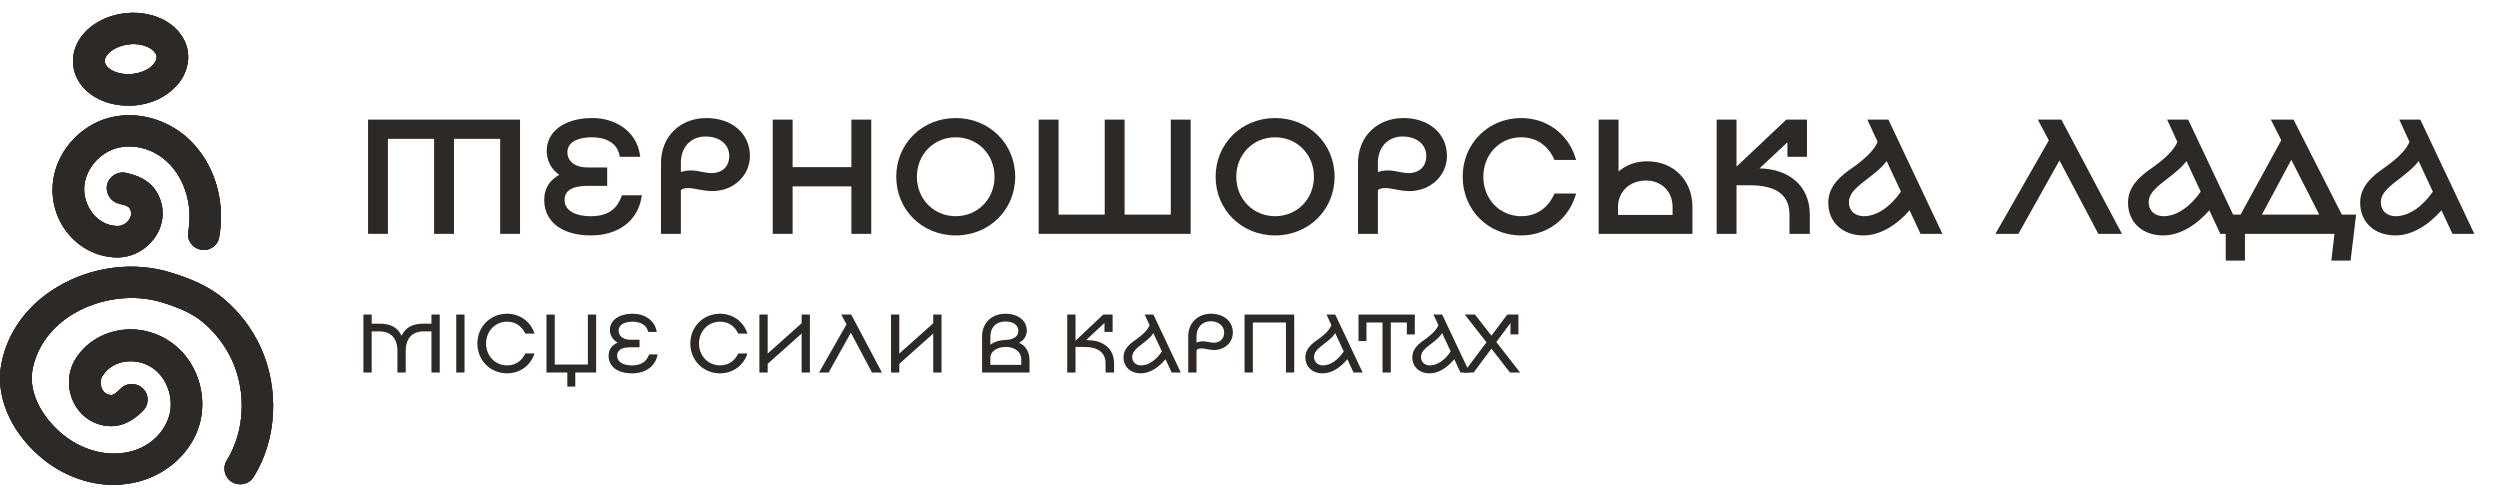 <svg width="302" height="59" viewBox="0 0 302 59" fill="none" xmlns="http://www.w3.org/2000/svg">
<g clip-path="url(#clip0_2109_1065)">
<path d="M298.505 28H296.415L294.99 24.941C293.546 26.727 291.475 28.19 289.366 28.19C286.953 28.19 285.357 26.689 285.357 24.485C285.357 22.68 286.668 21.483 288.245 20.419C289.974 19.184 290.943 18.158 291.342 17.132L290.221 14.7H292.216L298.505 28ZM289.404 26.366C291.171 26.366 292.9 25.055 294.173 23.174L292.197 18.937C291.684 19.849 290.791 20.552 289.461 21.578C288.169 22.566 287.352 23.326 287.352 24.447C287.352 25.568 288.169 26.366 289.404 26.366Z" fill="#2C2926"/>
<path d="M282.74 26.176H284.336L283.728 31.23H281.904L282.284 28H270.941V31.23H269.117V26.176H270.808L275.862 16.942L274.722 14.7H276.907L282.74 26.176ZM272.822 26.176H280.574L276.793 18.766L272.822 26.176Z" fill="#2C2926"/>
<path d="M270.462 28H268.372L266.947 24.941C265.503 26.727 263.432 28.19 261.323 28.19C258.91 28.19 257.314 26.689 257.314 24.485C257.314 22.68 258.625 21.483 260.202 20.419C261.931 19.184 262.9 18.158 263.299 17.132L262.178 14.7H264.173L270.462 28ZM261.361 26.366C263.128 26.366 264.857 25.055 266.13 23.174L264.154 18.937C263.641 19.849 262.748 20.552 261.418 21.578C260.126 22.566 259.309 23.326 259.309 24.447C259.309 25.568 260.126 26.366 261.361 26.366Z" fill="#2C2926"/>
<path d="M255.913 28H253.633L248.788 18.861L243.677 28H241.473L247.781 16.961L246.584 14.7H248.864L255.913 28Z" fill="#2C2926"/>
<path d="M234.252 28H232.162L230.737 24.941C229.293 26.727 227.222 28.19 225.113 28.19C222.7 28.19 221.104 26.689 221.104 24.485C221.104 22.68 222.415 21.483 223.992 20.419C225.721 19.184 226.69 18.158 227.089 17.132L225.968 14.7H227.963L234.252 28ZM225.151 26.366C226.918 26.366 228.647 25.055 229.92 23.174L227.944 18.937C227.431 19.849 226.538 20.552 225.208 21.578C223.916 22.566 223.099 23.326 223.099 24.447C223.099 25.568 223.916 26.366 225.151 26.366Z" fill="#2C2926"/>
<path d="M212.371 20.59C215.924 20.59 218.375 22.566 218.375 25.929V28H216.418V25.91C216.418 23.497 214.822 22.129 211.402 22.129H209.521V28H207.621V14.7H209.521V20.704L215.886 14.7H218.033V18.69H216.171V16.619L211.915 20.59H212.371Z" fill="#2C2926"/>
<path d="M198.972 19.735C202.107 19.735 204.197 21.996 204.197 24.998V28H193.367V14.7H195.267V21.312C196.16 20.324 197.433 19.735 198.972 19.735ZM195.21 26.214H202.297V24.998C202.297 23.003 200.872 21.559 198.82 21.559C196.73 21.559 195.21 23.003 195.21 24.998V26.214Z" fill="#2C2926"/>
<path d="M176.941 21.35C176.941 17.493 179.905 14.51 183.762 14.51C186.707 14.51 189.177 16.315 190.051 19.07H187.942C187.182 17.436 185.757 16.334 183.762 16.334C181.026 16.334 178.936 18.519 178.936 21.35C178.936 24.181 181.026 26.366 183.762 26.366C185.757 26.366 187.182 25.264 187.942 23.63H190.051C189.177 26.385 186.707 28.19 183.762 28.19C179.905 28.19 176.941 25.207 176.941 21.35Z" fill="#2C2926"/>
<path d="M169.524 14.51C172.488 14.51 174.54 16.277 174.54 18.823C174.54 21.084 172.678 22.832 170.246 22.832C169.182 22.832 168.061 22.471 167.472 22.471C166.921 22.471 166.522 22.49 166.199 22.889V28H164.299V19.678C164.299 16.619 166.522 14.51 169.524 14.51ZM170.151 21.16C171.595 21.16 172.545 20.248 172.545 18.842C172.545 17.303 171.272 16.239 169.429 16.239C167.51 16.239 166.199 17.645 166.199 19.678V21.141C166.636 20.951 167.13 20.837 167.681 20.837C168.46 20.837 169.372 21.16 170.151 21.16Z" fill="#2C2926"/>
<path d="M154.033 28.19C150.119 28.19 147.098 25.207 147.098 21.35C147.098 17.493 150.119 14.51 154.033 14.51C157.947 14.51 160.968 17.493 160.968 21.35C160.968 25.207 157.947 28.19 154.033 28.19ZM154.033 26.366C156.826 26.366 158.973 24.181 158.973 21.35C158.973 18.519 156.826 16.334 154.033 16.334C151.24 16.334 149.093 18.519 149.093 21.35C149.093 24.181 151.24 26.366 154.033 26.366Z" fill="#2C2926"/>
<path d="M141.681 14.7H143.581V28H125.721V14.7H127.621V26.176H133.701V14.7H135.601V26.176H141.681V14.7Z" fill="#2C2926"/>
<path d="M115.451 28.19C111.537 28.19 108.516 25.207 108.516 21.35C108.516 17.493 111.537 14.51 115.451 14.51C119.365 14.51 122.386 17.493 122.386 21.35C122.386 25.207 119.365 28.19 115.451 28.19ZM115.451 26.366C118.244 26.366 120.391 24.181 120.391 21.35C120.391 18.519 118.244 16.334 115.451 16.334C112.658 16.334 110.511 18.519 110.511 21.35C110.511 24.181 112.658 26.366 115.451 26.366Z" fill="#2C2926"/>
<path d="M103.096 14.7H104.996V28H103.096V22.262H95.496V28H93.596V14.7H95.496V20.438H103.096V14.7Z" fill="#2C2926"/>
<path d="M85.323 14.51C88.287 14.51 90.339 16.277 90.339 18.823C90.339 21.084 88.477 22.832 86.045 22.832C84.981 22.832 83.86 22.471 83.271 22.471C82.72 22.471 82.321 22.49 81.998 22.889V28H80.098V19.678C80.098 16.619 82.321 14.51 85.323 14.51ZM85.95 21.16C87.394 21.16 88.344 20.248 88.344 18.842C88.344 17.303 87.071 16.239 85.228 16.239C83.309 16.239 81.998 17.645 81.998 19.678V21.141C82.435 20.951 82.929 20.837 83.48 20.837C84.259 20.837 85.171 21.16 85.95 21.16Z" fill="#2C2926"/>
<path d="M75.302 23.839H77.24C76.765 26.613 74.447 28.19 71.388 28.19C68.101 28.19 65.992 26.689 65.992 24.162C65.992 22.851 66.619 21.768 68.082 21.141C66.885 20.495 66.315 19.45 66.296 18.272C66.258 16.011 68.367 14.51 71.559 14.51C74.143 14.51 76.594 15.916 77.05 18.69H75.074C74.751 17.037 73.212 16.334 71.54 16.334C69.469 16.334 68.291 17.113 68.291 18.405C68.291 19.469 69.146 20.476 70.97 20.476H73.098V22.205H70.97C68.595 22.205 67.949 23.155 67.949 24.143C67.949 25.473 69.146 26.366 71.388 26.366C73.345 26.366 74.656 25.606 75.302 23.839Z" fill="#2C2926"/>
<path d="M62.571 14.7V28H60.671V16.524H54.591V28H52.691V16.524H46.611V28H44.711V14.7H62.571Z" fill="#2C2926"/>
<path fill-rule="evenodd" clip-rule="evenodd" d="M289.831 14.45H292.375L298.9 28.25H296.256L294.93 25.403C293.478 27.078 291.46 28.44 289.366 28.44C288.108 28.44 287.041 28.048 286.287 27.347C285.531 26.645 285.107 25.65 285.107 24.485C285.107 22.541 286.525 21.279 288.103 20.214C289.764 19.027 290.676 18.063 291.07 17.138L289.831 14.45ZM290.612 14.95L291.614 17.124L291.575 17.223C291.149 18.32 290.128 19.382 288.391 20.623L288.385 20.626C286.81 21.689 285.607 22.821 285.607 24.485C285.607 25.524 285.982 26.382 286.627 26.981C287.274 27.582 288.212 27.94 289.366 27.94C291.366 27.94 293.373 26.544 294.796 24.784L295.048 24.473L296.575 27.75H298.111L292.058 14.95H290.612ZM292.218 18.39L294.46 23.197L294.38 23.314C293.089 25.223 291.294 26.616 289.404 26.616C288.732 26.616 288.155 26.398 287.743 26.009C287.331 25.618 287.102 25.071 287.102 24.447C287.102 23.186 288.034 22.355 289.309 21.38C290.651 20.345 291.497 19.673 291.98 18.815L292.218 18.39ZM292.163 19.455C291.6 20.237 290.747 20.902 289.614 21.776L289.613 21.777C288.304 22.778 287.602 23.467 287.602 24.447C287.602 24.945 287.782 25.357 288.087 25.646C288.393 25.935 288.841 26.116 289.404 26.116C291.014 26.116 292.642 24.939 293.887 23.151L292.163 19.455Z" fill="#2C2926"/>
<path fill-rule="evenodd" clip-rule="evenodd" d="M274.315 14.45H277.061L282.894 25.926H284.618L283.95 31.48H281.623L282.003 28.25H271.191V31.48H268.867V25.926H270.66L275.58 16.938L274.315 14.45ZM275.13 14.95L276.145 16.947L270.956 26.426H269.367V30.98H270.691V27.75H282.565L282.185 30.98H283.506L284.054 26.426H282.587L276.754 14.95H275.13ZM276.799 18.227L280.982 26.426H272.405L276.799 18.227ZM273.24 25.926H280.166L276.788 19.306L273.24 25.926Z" fill="#2C2926"/>
<path fill-rule="evenodd" clip-rule="evenodd" d="M261.788 14.45H264.332L270.857 28.25H268.213L266.887 25.403C265.435 27.078 263.417 28.44 261.323 28.44C260.065 28.44 258.998 28.048 258.244 27.347C257.488 26.645 257.064 25.65 257.064 24.485C257.064 22.541 258.482 21.279 260.06 20.214C261.721 19.027 262.633 18.063 263.027 17.138L261.788 14.45ZM262.569 14.95L263.571 17.124L263.532 17.223C263.106 18.32 262.085 19.382 260.348 20.623L260.342 20.626C258.767 21.689 257.564 22.821 257.564 24.485C257.564 25.524 257.939 26.382 258.584 26.981C259.231 27.582 260.169 27.94 261.323 27.94C263.323 27.94 265.33 26.544 266.753 24.784L267.005 24.473L268.532 27.75H270.068L264.015 14.95H262.569ZM264.175 18.39L266.417 23.197L266.338 23.314C265.046 25.223 263.251 26.616 261.361 26.616C260.69 26.616 260.112 26.398 259.7 26.009C259.288 25.618 259.059 25.071 259.059 24.447C259.059 23.186 259.991 22.355 261.266 21.38C262.608 20.345 263.454 19.673 263.937 18.815L264.175 18.39ZM264.12 19.455C263.557 20.237 262.704 20.902 261.571 21.776L261.57 21.777C260.261 22.778 259.559 23.467 259.559 24.447C259.559 24.945 259.739 25.357 260.044 25.646C260.35 25.935 260.798 26.116 261.361 26.116C262.971 26.116 264.599 24.939 265.844 23.151L264.12 19.455Z" fill="#2C2926"/>
<path fill-rule="evenodd" clip-rule="evenodd" d="M246.17 14.45H249.015L256.329 28.25H253.483L248.783 19.384L243.824 28.25H241.043L247.496 16.957L246.17 14.45ZM247 14.95L248.067 16.966L241.905 27.75H243.531L248.795 18.338L253.784 27.75H255.498L248.714 14.95H247Z" fill="#2C2926"/>
<path fill-rule="evenodd" clip-rule="evenodd" d="M225.577 14.45H228.121L234.646 28.25H232.002L230.676 25.403C229.224 27.078 227.206 28.44 225.113 28.44C223.854 28.44 222.788 28.048 222.033 27.347C221.277 26.645 220.854 25.65 220.854 24.485C220.854 22.541 222.272 21.279 223.849 20.214C225.51 19.027 226.422 18.063 226.816 17.138L225.577 14.45ZM226.358 14.95L227.36 17.124L227.322 17.223C226.895 18.32 225.874 19.382 224.137 20.623L224.131 20.626C222.556 21.689 221.354 22.821 221.354 24.485C221.354 25.524 221.728 26.382 222.373 26.981C223.02 27.582 223.958 27.94 225.113 27.94C227.112 27.94 229.119 26.544 230.542 24.784L230.794 24.473L232.321 27.75H233.857L227.804 14.95H226.358ZM227.964 18.39L230.206 23.197L230.127 23.314C228.835 25.223 227.04 26.616 225.151 26.616C224.479 26.616 223.901 26.398 223.489 26.009C223.077 25.618 222.849 25.071 222.849 24.447C222.849 23.186 223.78 22.355 225.055 21.38C226.397 20.345 227.243 19.673 227.726 18.815L227.964 18.39ZM227.909 19.455C227.347 20.237 226.493 20.902 225.36 21.776L225.359 21.777C224.051 22.778 223.349 23.467 223.349 24.447C223.349 24.945 223.528 25.357 223.833 25.646C224.139 25.935 224.587 26.116 225.151 26.116C226.76 26.116 228.388 24.939 229.633 23.151L227.909 19.455Z" fill="#2C2926"/>
<path fill-rule="evenodd" clip-rule="evenodd" d="M207.371 14.45H209.771V20.125L215.787 14.45H218.283V18.94H215.921V17.194L212.548 20.342C214.293 20.374 215.792 20.878 216.869 21.809C217.986 22.776 218.625 24.183 218.625 25.929V28.25H216.168V25.91C216.168 24.763 215.792 23.899 215.039 23.312C214.275 22.717 213.085 22.379 211.402 22.379H209.771V28.25H207.371V14.45ZM207.871 14.95V27.75H209.271V21.879H211.402C213.139 21.879 214.458 22.226 215.346 22.918C216.246 23.618 216.668 24.644 216.668 25.91V27.75H218.125V25.929C218.125 24.313 217.539 23.05 216.542 22.188C215.541 21.322 214.103 20.84 212.371 20.84H211.281L216.421 16.044V18.44H217.783V14.95H215.985L209.271 21.284V14.95H207.871Z" fill="#2C2926"/>
<path fill-rule="evenodd" clip-rule="evenodd" d="M193.117 14.45H195.517V20.718C196.419 19.936 197.599 19.485 198.972 19.485C200.602 19.485 201.975 20.074 202.94 21.067C203.903 22.058 204.447 23.438 204.447 24.998V28.25H193.117V14.45ZM193.617 14.95V27.75H203.947V24.998C203.947 23.556 203.446 22.305 202.581 21.415C201.717 20.527 200.477 19.985 198.972 19.985C197.501 19.985 196.296 20.546 195.453 21.48L195.017 21.962V14.95H193.617ZM194.96 24.998C194.96 22.854 196.604 21.309 198.82 21.309C199.906 21.309 200.841 21.692 201.505 22.354C202.168 23.014 202.547 23.94 202.547 24.998V26.464H194.96V24.998ZM198.82 21.809C196.856 21.809 195.46 23.153 195.46 24.998V25.964H202.047V24.998C202.047 24.062 201.714 23.267 201.152 22.708C200.59 22.148 199.786 21.809 198.82 21.809Z" fill="#2C2926"/>
<path fill-rule="evenodd" clip-rule="evenodd" d="M183.762 14.76C180.044 14.76 177.191 17.63 177.191 21.35C177.191 25.07 180.044 27.94 183.762 27.94C186.482 27.94 188.774 26.345 189.7 23.88H188.1C187.288 25.511 185.807 26.616 183.762 26.616C180.879 26.616 178.686 24.309 178.686 21.35C178.686 18.39 180.879 16.084 183.762 16.084C185.807 16.084 187.288 17.189 188.1 18.82H189.7C188.774 16.354 186.482 14.76 183.762 14.76ZM176.691 21.35C176.691 17.356 179.766 14.26 183.762 14.26C186.815 14.26 189.382 16.134 190.29 18.994L190.393 19.32H187.783L187.716 19.175C186.991 17.617 185.648 16.584 183.762 16.584C181.174 16.584 179.186 18.647 179.186 21.35C179.186 24.052 181.174 26.116 183.762 26.116C185.648 26.116 186.991 25.082 187.716 23.524L187.783 23.38H190.393L190.29 23.705C189.382 26.566 186.815 28.44 183.762 28.44C179.766 28.44 176.691 25.344 176.691 21.35Z" fill="#2C2926"/>
<path fill-rule="evenodd" clip-rule="evenodd" d="M169.524 14.76C166.654 14.76 164.549 16.762 164.549 19.678V27.75H165.949V22.8L166.005 22.732C166.41 22.23 166.929 22.221 167.472 22.221C167.749 22.221 168.125 22.292 168.521 22.367C168.589 22.38 168.658 22.393 168.726 22.405C169.212 22.495 169.739 22.582 170.246 22.582C172.556 22.582 174.29 20.93 174.29 18.823C174.29 17.622 173.808 16.613 172.98 15.901C172.15 15.187 170.957 14.76 169.524 14.76ZM164.049 19.678C164.049 16.475 166.389 14.26 169.524 14.26C171.055 14.26 172.37 14.716 173.306 15.522C174.246 16.33 174.79 17.478 174.79 18.823C174.79 21.237 172.8 23.082 170.246 23.082C169.689 23.082 169.123 22.988 168.635 22.897C168.561 22.883 168.489 22.87 168.42 22.857C168.017 22.781 167.698 22.721 167.472 22.721C166.955 22.721 166.678 22.745 166.449 22.983V28.25H164.049V19.678ZM166.912 17.025C167.53 16.365 168.405 15.989 169.429 15.989C170.397 15.989 171.236 16.268 171.838 16.771C172.444 17.277 172.795 17.998 172.795 18.842C172.795 19.603 172.536 20.251 172.063 20.708C171.591 21.164 170.926 21.41 170.151 21.41C169.738 21.41 169.295 21.325 168.882 21.246L168.869 21.244C168.44 21.162 168.042 21.087 167.681 21.087C167.165 21.087 166.705 21.193 166.299 21.37L165.949 21.522V19.678C165.949 18.607 166.295 17.683 166.912 17.025ZM167.277 17.367C166.758 17.92 166.449 18.715 166.449 19.678V20.779C166.825 20.657 167.236 20.587 167.681 20.587C168.094 20.587 168.536 20.671 168.95 20.75L168.963 20.753C169.391 20.834 169.789 20.91 170.151 20.91C170.82 20.91 171.352 20.699 171.716 20.348C172.078 19.998 172.295 19.487 172.295 18.842C172.295 18.147 172.01 17.566 171.518 17.155C171.022 16.741 170.304 16.489 169.429 16.489C168.533 16.489 167.793 16.815 167.277 17.367Z" fill="#2C2926"/>
<path fill-rule="evenodd" clip-rule="evenodd" d="M154.033 14.76C150.254 14.76 147.348 17.634 147.348 21.35C147.348 25.066 150.254 27.94 154.033 27.94C157.812 27.94 160.718 25.066 160.718 21.35C160.718 17.634 157.812 14.76 154.033 14.76ZM146.848 21.35C146.848 17.352 149.984 14.26 154.033 14.26C158.082 14.26 161.218 17.352 161.218 21.35C161.218 25.348 158.082 28.44 154.033 28.44C149.984 28.44 146.848 25.348 146.848 21.35ZM148.843 21.35C148.843 18.384 151.098 16.084 154.033 16.084C156.967 16.084 159.223 18.384 159.223 21.35C159.223 24.315 156.967 26.616 154.033 26.616C151.098 26.616 148.843 24.315 148.843 21.35ZM154.033 16.584C151.381 16.584 149.343 18.653 149.343 21.35C149.343 24.047 151.381 26.116 154.033 26.116C156.684 26.116 158.723 24.047 158.723 21.35C158.723 18.653 156.684 16.584 154.033 16.584Z" fill="#2C2926"/>
<path fill-rule="evenodd" clip-rule="evenodd" d="M125.471 14.45H127.871V25.926H133.451V14.45H135.851V25.926H141.431V14.45H143.831V28.25H125.471V14.45ZM125.971 14.95V27.75H143.331V14.95H141.931V26.426H135.351V14.95H133.951V26.426H127.371V14.95H125.971Z" fill="#2C2926"/>
<path fill-rule="evenodd" clip-rule="evenodd" d="M115.451 14.76C111.672 14.76 108.766 17.634 108.766 21.35C108.766 25.066 111.672 27.94 115.451 27.94C119.23 27.94 122.136 25.066 122.136 21.35C122.136 17.634 119.23 14.76 115.451 14.76ZM108.266 21.35C108.266 17.352 111.402 14.26 115.451 14.26C119.5 14.26 122.636 17.352 122.636 21.35C122.636 25.348 119.5 28.44 115.451 28.44C111.402 28.44 108.266 25.348 108.266 21.35ZM110.261 21.35C110.261 18.384 112.516 16.084 115.451 16.084C118.385 16.084 120.641 18.384 120.641 21.35C120.641 24.315 118.385 26.616 115.451 26.616C112.516 26.616 110.261 24.315 110.261 21.35ZM115.451 16.584C112.799 16.584 110.761 18.653 110.761 21.35C110.761 24.047 112.799 26.116 115.451 26.116C118.102 26.116 120.141 24.047 120.141 21.35C120.141 18.653 118.102 16.584 115.451 16.584Z" fill="#2C2926"/>
<path fill-rule="evenodd" clip-rule="evenodd" d="M93.346 14.45H95.746V20.188H102.846V14.45H105.246V28.25H102.846V22.512H95.746V28.25H93.346V14.45ZM93.846 14.95V27.75H95.246V22.012H103.346V27.75H104.746V14.95H103.346V20.688H95.246V14.95H93.846Z" fill="#2C2926"/>
<path fill-rule="evenodd" clip-rule="evenodd" d="M85.323 14.76C82.453 14.76 80.348 16.762 80.348 19.678V27.75H81.748V22.8L81.803 22.732C82.209 22.23 82.728 22.221 83.271 22.221C83.548 22.221 83.924 22.292 84.32 22.367C84.388 22.38 84.457 22.393 84.525 22.405C85.011 22.495 85.538 22.582 86.045 22.582C88.355 22.582 90.089 20.93 90.089 18.823C90.089 17.622 89.607 16.613 88.779 15.901C87.949 15.187 86.756 14.76 85.323 14.76ZM79.848 19.678C79.848 16.475 82.188 14.26 85.323 14.26C86.853 14.26 88.169 14.716 89.105 15.522C90.045 16.33 90.589 17.478 90.589 18.823C90.589 21.237 88.599 23.082 86.045 23.082C85.488 23.082 84.922 22.988 84.434 22.897C84.36 22.883 84.288 22.87 84.219 22.857C83.816 22.781 83.496 22.721 83.271 22.721C82.754 22.721 82.477 22.745 82.248 22.983V28.25H79.848V19.678ZM82.711 17.025C83.329 16.365 84.204 15.989 85.228 15.989C86.196 15.989 87.035 16.268 87.637 16.771C88.242 17.277 88.594 17.998 88.594 18.842C88.594 19.603 88.335 20.251 87.862 20.708C87.389 21.164 86.725 21.41 85.95 21.41C85.536 21.41 85.094 21.325 84.681 21.246L84.668 21.244C84.239 21.162 83.841 21.087 83.48 21.087C82.964 21.087 82.504 21.193 82.097 21.37L81.748 21.522V19.678C81.748 18.607 82.094 17.683 82.711 17.025ZM83.075 17.367C82.557 17.92 82.248 18.715 82.248 19.678V20.779C82.624 20.657 83.035 20.587 83.48 20.587C83.893 20.587 84.335 20.671 84.748 20.75L84.762 20.753C85.19 20.834 85.588 20.91 85.95 20.91C86.619 20.91 87.151 20.699 87.514 20.348C87.877 19.998 88.094 19.487 88.094 18.842C88.094 18.147 87.808 17.566 87.317 17.155C86.821 16.741 86.102 16.489 85.228 16.489C84.332 16.489 83.592 16.815 83.075 17.367Z" fill="#2C2926"/>
<path fill-rule="evenodd" clip-rule="evenodd" d="M67.862 15.746C67.001 16.361 66.529 17.226 66.546 18.268C66.564 19.357 67.085 20.319 68.201 20.921L68.656 21.167L68.181 21.371C67.486 21.668 67.005 22.067 66.697 22.533C66.389 22.998 66.242 23.547 66.242 24.162C66.242 25.347 66.733 26.279 67.606 26.922C68.488 27.572 69.779 27.94 71.388 27.94C72.876 27.94 74.166 27.556 75.136 26.852C76.031 26.203 76.666 25.273 76.936 24.089H75.474C75.135 24.932 74.635 25.558 73.97 25.977C73.265 26.42 72.398 26.616 71.388 26.616C70.239 26.616 69.324 26.388 68.689 25.96C68.043 25.526 67.699 24.894 67.699 24.143C67.699 23.59 67.883 23.026 68.414 22.607C68.935 22.197 69.756 21.955 70.97 21.955H72.848V20.726H70.97C70.013 20.726 69.28 20.461 68.782 20.028C68.284 19.594 68.041 19.006 68.041 18.405C68.041 17.669 68.383 17.074 69.004 16.675C69.613 16.282 70.479 16.084 71.54 16.084C73.198 16.084 74.834 16.761 75.273 18.44H76.747C76.199 16.014 73.968 14.76 71.559 14.76C69.999 14.76 68.729 15.127 67.862 15.746ZM67.571 15.339C68.547 14.643 69.927 14.26 71.559 14.26C74.224 14.26 76.815 15.717 77.297 18.649L77.345 18.94H74.868L74.829 18.738C74.54 17.258 73.161 16.584 71.54 16.584C70.531 16.584 69.772 16.774 69.274 17.095C68.789 17.408 68.541 17.848 68.541 18.405C68.541 18.867 68.726 19.315 69.111 19.651C69.497 19.987 70.104 20.226 70.97 20.226H73.348V22.455H70.97C69.81 22.455 69.12 22.688 68.724 23C68.339 23.303 68.199 23.707 68.199 24.143C68.199 24.721 68.454 25.201 68.967 25.546C69.491 25.897 70.296 26.116 71.388 26.116C72.336 26.116 73.102 25.932 73.704 25.553C74.302 25.177 74.76 24.594 75.067 23.753L75.127 23.589H77.537L77.487 23.881C77.238 25.331 76.505 26.477 75.43 27.257C74.358 28.035 72.96 28.44 71.388 28.44C69.711 28.44 68.304 28.057 67.309 27.325C66.306 26.586 65.742 25.504 65.742 24.162C65.742 23.465 65.909 22.817 66.28 22.257C66.58 21.804 67.005 21.42 67.562 21.115C66.555 20.419 66.064 19.402 66.046 18.276C66.046 18.276 66.046 18.276 66.046 18.276C66.026 17.056 66.589 16.041 67.571 15.339Z" fill="#2C2926"/>
<path fill-rule="evenodd" clip-rule="evenodd" d="M44.461 14.45H62.821V28.25H60.421V16.774H54.841V28.25H52.441V16.774H46.861V28.25H44.461V14.45ZM44.961 14.95V27.75H46.361V16.274H52.941V27.75H54.341V16.274H60.921V27.75H62.321V14.95H44.961Z" fill="#2C2926"/>
<path d="M183.626 44.999H182.406L180.156 42.119L178.016 44.999H176.826L179.566 41.349L176.946 37.999H178.176L180.166 40.549L182.076 37.999H183.426V40.399H182.466V39.019L180.756 41.319L183.626 44.999Z" fill="#2C2926"/>
<path d="M177.525 44.999H176.425L175.675 43.389C174.915 44.329 173.825 45.099 172.715 45.099C171.445 45.099 170.605 44.309 170.605 43.149C170.605 42.199 171.295 41.569 172.125 41.009C173.035 40.359 173.545 39.819 173.755 39.279L173.165 37.999H174.215L177.525 44.999ZM172.735 44.139C173.665 44.139 174.575 43.449 175.245 42.459L174.205 40.229C173.935 40.709 173.465 41.079 172.765 41.619C172.085 42.139 171.655 42.539 171.655 43.129C171.655 43.719 172.085 44.139 172.735 44.139Z" fill="#2C2926"/>
<path d="M170.907 37.999V40.399H169.947V38.959H168.007V44.999H167.007V38.959H165.067V41.199H164.107V37.999H170.907Z" fill="#2C2926"/>
<path d="M164.606 44.999H163.506L162.756 43.389C161.996 44.329 160.906 45.099 159.796 45.099C158.526 45.099 157.686 44.309 157.686 43.149C157.686 42.199 158.376 41.569 159.206 41.009C160.116 40.359 160.626 39.819 160.836 39.279L160.246 37.999H161.296L164.606 44.999ZM159.816 44.139C160.746 44.139 161.656 43.449 162.326 42.459L161.286 40.229C161.016 40.709 160.546 41.079 159.846 41.619C159.166 42.139 158.736 42.539 158.736 43.129C158.736 43.719 159.166 44.139 159.816 44.139Z" fill="#2C2926"/>
<path d="M156.342 37.999V44.999H155.342V38.959H151.342V44.999H150.342V37.999H156.342Z" fill="#2C2926"/>
<path d="M146.289 37.899C147.849 37.899 148.929 38.829 148.929 40.169C148.929 41.359 147.949 42.279 146.669 42.279C146.109 42.279 145.519 42.089 145.209 42.089C144.919 42.089 144.709 42.099 144.539 42.309V44.999H143.539V40.619C143.539 39.009 144.709 37.899 146.289 37.899ZM146.619 41.399C147.379 41.399 147.879 40.919 147.879 40.179C147.879 39.369 147.209 38.809 146.239 38.809C145.229 38.809 144.539 39.549 144.539 40.619V41.389C144.769 41.289 145.029 41.229 145.319 41.229C145.729 41.229 146.209 41.399 146.619 41.399Z" fill="#2C2926"/>
<path d="M142.639 44.999H141.539L140.789 43.389C140.029 44.329 138.939 45.099 137.829 45.099C136.559 45.099 135.719 44.309 135.719 43.149C135.719 42.199 136.409 41.569 137.239 41.009C138.149 40.359 138.659 39.819 138.869 39.279L138.279 37.999H139.329L142.639 44.999ZM137.849 44.139C138.779 44.139 139.689 43.449 140.359 42.459L139.319 40.229C139.049 40.709 138.579 41.079 137.879 41.619C137.199 42.139 136.769 42.539 136.769 43.129C136.769 43.719 137.199 44.139 137.849 44.139Z" fill="#2C2926"/>
<path d="M131.422 41.099C133.292 41.099 134.582 42.139 134.582 43.909V44.999H133.552V43.899C133.552 42.629 132.712 41.909 130.912 41.909H129.922V44.999H128.922V37.999H129.922V41.159L133.272 37.999H134.402V40.099H133.422V39.009L131.182 41.099H131.422Z" fill="#2C2926"/>
<path d="M123.087 41.409C123.877 41.709 124.367 42.489 124.367 43.519V44.999H118.637V40.619C118.637 39.029 119.797 37.899 121.437 37.899C122.987 37.899 124.037 38.719 124.037 39.939C124.037 40.589 123.657 41.139 123.087 41.409ZM121.447 38.839C120.327 38.839 119.637 39.539 119.637 40.699V41.649C120.057 41.299 120.717 41.089 121.527 41.059C122.447 41.029 123.017 40.619 123.017 39.979C123.017 39.269 122.427 38.839 121.447 38.839ZM123.367 44.079V43.389C123.367 42.519 122.597 41.909 121.507 41.909C120.437 41.909 119.637 42.459 119.637 43.189V44.079H123.367Z" fill="#2C2926"/>
<path d="M107.635 44.999V37.999H108.635V42.709L112.735 39.049V37.999H113.735V44.999H112.735V40.289L108.635 43.949V44.999H107.635Z" fill="#2C2926"/>
<path d="M106.536 44.999H105.336L102.786 40.189L100.096 44.999H98.936L102.256 39.189L101.626 37.999H102.826L106.536 44.999Z" fill="#2C2926"/>
<path d="M91.736 44.999V37.999H92.736V42.709L96.836 39.049V37.999H97.836V44.999H96.836V40.289L92.736 43.949V44.999H91.736Z" fill="#2C2926"/>
<path d="M83.391 41.499C83.391 39.469 84.951 37.899 86.981 37.899C88.531 37.899 89.831 38.849 90.291 40.299H89.181C88.781 39.439 88.031 38.859 86.981 38.859C85.541 38.859 84.441 40.009 84.441 41.499C84.441 42.989 85.541 44.139 86.981 44.139C88.031 44.139 88.781 43.559 89.181 42.699H90.291C89.831 44.149 88.531 45.099 86.981 45.099C84.951 45.099 83.391 43.529 83.391 41.499Z" fill="#2C2926"/>
<path d="M78.418 42.809H79.438C79.188 44.269 77.968 45.099 76.358 45.099C74.628 45.099 73.518 44.309 73.518 42.979C73.518 42.289 73.848 41.719 74.618 41.389C73.988 41.049 73.688 40.499 73.678 39.879C73.658 38.689 74.768 37.899 76.448 37.899C77.808 37.899 79.098 38.639 79.338 40.099H78.298C78.128 39.229 77.318 38.859 76.438 38.859C75.348 38.859 74.728 39.269 74.728 39.949C74.728 40.509 75.178 41.039 76.138 41.039H77.258V41.949H76.138C74.888 41.949 74.548 42.449 74.548 42.969C74.548 43.669 75.178 44.139 76.358 44.139C77.388 44.139 78.078 43.739 78.418 42.809Z" fill="#2C2926"/>
<path d="M71.014 37.999H72.014V44.999H69.494V46.699H68.534V44.999H66.014V37.999H67.014V44.039H71.014V37.999Z" fill="#2C2926"/>
<path d="M57.668 41.499C57.668 39.469 59.228 37.899 61.258 37.899C62.808 37.899 64.108 38.849 64.568 40.299H63.458C63.058 39.439 62.308 38.859 61.258 38.859C59.818 38.859 58.718 40.009 58.718 41.499C58.718 42.989 59.818 44.139 61.258 44.139C62.308 44.139 63.058 43.559 63.458 42.699H64.568C64.108 44.149 62.808 45.099 61.258 45.099C59.228 45.099 57.668 43.529 57.668 41.499Z" fill="#2C2926"/>
<path d="M55.115 37.999H56.115V44.999H55.115V37.999Z" fill="#2C2926"/>
<path d="M52.12 37.999H53.12V44.999H52.12V40.029H51.24C49.79 40.029 49.01 40.859 49.01 42.399V44.999H48.01V42.399C48.01 40.859 47.23 40.029 45.78 40.029H44.9V44.999H43.9V37.999H44.9V39.099H45.87C47.19 39.099 48.06 39.569 48.51 40.569C48.96 39.569 49.83 39.099 51.15 39.099H52.12V37.999Z" fill="#2C2926"/>
<path fill-rule="evenodd" clip-rule="evenodd" d="M8.836 7.805C9.113 10.696 11.967 12.761 15.457 12.761C15.735 12.761 16.039 12.761 16.316 12.734C18.062 12.569 19.668 11.908 20.86 10.806C22.189 9.65 22.854 8.053 22.716 6.484C22.577 4.914 21.608 3.482 20.084 2.574C18.727 1.775 17.009 1.417 15.264 1.582C11.357 1.968 8.559 4.694 8.836 7.805ZM15.956 8.934C14.183 9.099 12.743 8.301 12.659 7.447C12.576 6.621 13.823 5.547 15.624 5.355C16.538 5.245 17.452 5.437 18.117 5.823C18.394 5.988 18.865 6.346 18.921 6.841C18.948 7.337 18.56 7.778 18.311 7.998C17.757 8.494 16.898 8.851 15.956 8.934ZM14.183 31.099H14.128C9.806 31.044 6.316 27.355 6.343 22.867C6.371 19.645 8.31 16.534 11.358 14.937C15.485 12.789 20.915 14.138 23.99 18.103C26.234 20.967 27.149 24.822 26.484 28.621C26.317 29.668 25.32 30.356 24.295 30.163C23.242 29.998 22.55 29.007 22.744 27.988C23.215 25.207 22.578 22.454 20.998 20.416C18.727 17.525 15.236 17.167 13.131 18.268C11.33 19.205 10.166 21.022 10.166 22.867C10.166 24.987 11.773 27.272 14.183 27.3H14.211C14.737 27.3 15.291 26.997 15.596 26.529C15.79 26.253 15.956 25.813 15.735 25.29C15.624 25.042 15.458 24.849 14.377 24.601C13.352 24.354 12.715 23.335 12.937 22.316C13.186 21.297 14.211 20.664 15.236 20.884L15.297 20.899C16.242 21.126 18.304 21.62 19.225 23.775C19.918 25.372 19.752 27.135 18.754 28.621C17.702 30.163 15.984 31.099 14.183 31.099ZM13.768 58.578C10.499 58.578 7.202 57.284 4.625 54.971C1.107 51.832 -0.555 47.675 0.165 43.93C0.913 40.103 3.323 36.799 6.953 34.651C11.108 32.173 16.261 31.54 20.693 32.944C22.827 33.605 25.071 34.458 27.01 36.083C28.921 37.68 30.445 39.69 31.47 41.92C33.769 46.931 33.465 53.099 30.639 57.615C30.085 58.496 28.921 58.771 28.007 58.22C27.121 57.67 26.844 56.513 27.398 55.605C29.558 52.135 29.808 47.372 28.007 43.462C27.204 41.755 26.012 40.185 24.544 38.946C23.187 37.817 21.58 37.157 19.558 36.523C16.178 35.477 12.105 36 8.919 37.873C6.232 39.469 4.459 41.865 3.933 44.618C3.462 47.069 4.681 49.877 7.202 52.163C9.307 54.035 11.995 54.999 14.571 54.751C18.228 54.421 20.389 51.722 20.61 49.327C20.776 47.317 19.862 45.362 18.311 44.371C16.51 43.214 13.712 43.352 12.41 45.362C12.105 45.802 12.078 46.436 12.299 46.931C12.438 47.234 12.715 47.62 13.269 47.702C13.546 47.757 13.795 47.73 14.599 46.931C15.347 46.188 16.566 46.215 17.286 46.959C18.034 47.702 18.006 48.914 17.258 49.63C16.593 50.291 15.014 51.805 12.659 51.419C10.942 51.144 9.529 50.043 8.809 48.418C8.061 46.739 8.199 44.756 9.197 43.242C11.551 39.662 16.566 38.699 20.361 41.149C23.104 42.884 24.683 46.215 24.406 49.602C24.018 54.228 19.945 58.028 14.931 58.496C14.516 58.578 14.155 58.578 13.768 58.578Z" fill="#2C2926"/>
<path fill-rule="evenodd" clip-rule="evenodd" d="M8.836 7.805C9.113 10.696 11.967 12.761 15.457 12.761C15.735 12.761 16.039 12.761 16.316 12.734C18.062 12.569 19.668 11.908 20.86 10.806C22.189 9.65 22.854 8.053 22.716 6.484C22.577 4.914 21.608 3.482 20.084 2.574C18.727 1.775 17.009 1.417 15.264 1.582C11.357 1.968 8.559 4.694 8.836 7.805ZM15.956 8.934C14.183 9.099 12.743 8.301 12.659 7.447C12.576 6.621 13.823 5.547 15.624 5.355C16.538 5.245 17.452 5.437 18.117 5.823C18.394 5.988 18.865 6.346 18.921 6.841C18.948 7.337 18.56 7.778 18.311 7.998C17.757 8.494 16.898 8.851 15.956 8.934ZM14.183 31.099H14.128C9.806 31.044 6.316 27.355 6.343 22.867C6.371 19.645 8.31 16.534 11.358 14.937C15.485 12.789 20.915 14.138 23.99 18.103C26.234 20.967 27.149 24.822 26.484 28.621C26.317 29.668 25.32 30.356 24.295 30.163C23.242 29.998 22.55 29.007 22.744 27.988C23.215 25.207 22.578 22.454 20.998 20.416C18.727 17.525 15.236 17.167 13.131 18.268C11.33 19.205 10.166 21.022 10.166 22.867C10.166 24.987 11.773 27.272 14.183 27.3H14.211C14.737 27.3 15.291 26.997 15.596 26.529C15.79 26.253 15.956 25.813 15.735 25.29C15.624 25.042 15.458 24.849 14.377 24.601C13.352 24.354 12.715 23.335 12.937 22.316C13.186 21.297 14.211 20.664 15.236 20.884L15.297 20.899C16.242 21.126 18.304 21.62 19.225 23.775C19.918 25.372 19.752 27.135 18.754 28.621C17.702 30.163 15.984 31.099 14.183 31.099ZM13.768 58.578C10.499 58.578 7.202 57.284 4.625 54.971C1.107 51.832 -0.555 47.675 0.165 43.93C0.913 40.103 3.323 36.799 6.953 34.651C11.108 32.173 16.261 31.54 20.693 32.944C22.827 33.605 25.071 34.458 27.01 36.083C28.921 37.68 30.445 39.69 31.47 41.92C33.769 46.931 33.465 53.099 30.639 57.615C30.085 58.496 28.921 58.771 28.007 58.22C27.121 57.67 26.844 56.513 27.398 55.605C29.558 52.135 29.808 47.372 28.007 43.462C27.204 41.755 26.012 40.185 24.544 38.946C23.187 37.817 21.58 37.157 19.558 36.523C16.178 35.477 12.105 36 8.919 37.873C6.232 39.469 4.459 41.865 3.933 44.618C3.462 47.069 4.681 49.877 7.202 52.163C9.307 54.035 11.995 54.999 14.571 54.751C18.228 54.421 20.389 51.722 20.61 49.327C20.776 47.317 19.862 45.362 18.311 44.371C16.51 43.214 13.712 43.352 12.41 45.362C12.105 45.802 12.078 46.436 12.299 46.931C12.438 47.234 12.715 47.62 13.269 47.702C13.546 47.757 13.795 47.73 14.599 46.931C15.347 46.188 16.566 46.215 17.286 46.959C18.034 47.702 18.006 48.914 17.258 49.63C16.593 50.291 15.014 51.805 12.659 51.419C10.942 51.144 9.529 50.043 8.809 48.418C8.061 46.739 8.199 44.756 9.197 43.242C11.551 39.662 16.566 38.699 20.361 41.149C23.104 42.884 24.683 46.215 24.406 49.602C24.018 54.228 19.945 58.028 14.931 58.496C14.516 58.578 14.155 58.578 13.768 58.578Z" fill="#2C2926"/>
<path fill-rule="evenodd" clip-rule="evenodd" d="M8.836 7.805C9.113 10.696 11.967 12.761 15.457 12.761C15.735 12.761 16.039 12.761 16.316 12.734C18.062 12.569 19.668 11.908 20.86 10.806C22.189 9.65 22.854 8.053 22.716 6.484C22.577 4.914 21.608 3.482 20.084 2.574C18.727 1.775 17.009 1.417 15.264 1.582C11.357 1.968 8.559 4.694 8.836 7.805ZM15.956 8.934C14.183 9.099 12.743 8.301 12.659 7.447C12.576 6.621 13.823 5.547 15.624 5.355C16.538 5.245 17.452 5.437 18.117 5.823C18.394 5.988 18.865 6.346 18.921 6.841C18.948 7.337 18.56 7.778 18.311 7.998C17.757 8.494 16.898 8.851 15.956 8.934ZM14.183 31.099H14.128C9.806 31.044 6.316 27.355 6.343 22.867C6.371 19.645 8.31 16.534 11.358 14.937C15.485 12.789 20.915 14.138 23.99 18.103C26.234 20.967 27.149 24.822 26.484 28.621C26.317 29.668 25.32 30.356 24.295 30.163C23.242 29.998 22.55 29.007 22.744 27.988C23.215 25.207 22.578 22.454 20.998 20.416C18.727 17.525 15.236 17.167 13.131 18.268C11.33 19.205 10.166 21.022 10.166 22.867C10.166 24.987 11.773 27.272 14.183 27.3H14.211C14.737 27.3 15.291 26.997 15.596 26.529C15.79 26.253 15.956 25.813 15.735 25.29C15.624 25.042 15.458 24.849 14.377 24.601C13.352 24.354 12.715 23.335 12.937 22.316C13.186 21.297 14.211 20.664 15.236 20.884L15.297 20.899C16.242 21.126 18.304 21.62 19.225 23.775C19.918 25.372 19.752 27.135 18.754 28.621C17.702 30.163 15.984 31.099 14.183 31.099ZM13.768 58.578C10.499 58.578 7.202 57.284 4.625 54.971C1.107 51.832 -0.555 47.675 0.165 43.93C0.913 40.103 3.323 36.799 6.953 34.651C11.108 32.173 16.261 31.54 20.693 32.944C22.827 33.605 25.071 34.458 27.01 36.083C28.921 37.68 30.445 39.69 31.47 41.92C33.769 46.931 33.465 53.099 30.639 57.615C30.085 58.496 28.921 58.771 28.007 58.22C27.121 57.67 26.844 56.513 27.398 55.605C29.558 52.135 29.808 47.372 28.007 43.462C27.204 41.755 26.012 40.185 24.544 38.946C23.187 37.817 21.58 37.157 19.558 36.523C16.178 35.477 12.105 36 8.919 37.873C6.232 39.469 4.459 41.865 3.933 44.618C3.462 47.069 4.681 49.877 7.202 52.163C9.307 54.035 11.995 54.999 14.571 54.751C18.228 54.421 20.389 51.722 20.61 49.327C20.776 47.317 19.862 45.362 18.311 44.371C16.51 43.214 13.712 43.352 12.41 45.362C12.105 45.802 12.078 46.436 12.299 46.931C12.438 47.234 12.715 47.62 13.269 47.702C13.546 47.757 13.795 47.73 14.599 46.931C15.347 46.188 16.566 46.215 17.286 46.959C18.034 47.702 18.006 48.914 17.258 49.63C16.593 50.291 15.014 51.805 12.659 51.419C10.942 51.144 9.529 50.043 8.809 48.418C8.061 46.739 8.199 44.756 9.197 43.242C11.551 39.662 16.566 38.699 20.361 41.149C23.104 42.884 24.683 46.215 24.406 49.602C24.018 54.228 19.945 58.028 14.931 58.496C14.516 58.578 14.155 58.578 13.768 58.578Z" fill="#2C2926"/>
</g>
<defs>
<clipPath id="clip0_2109_1065">
<rect width="302" height="59" fill="white"/>
</clipPath>
</defs>
</svg>
